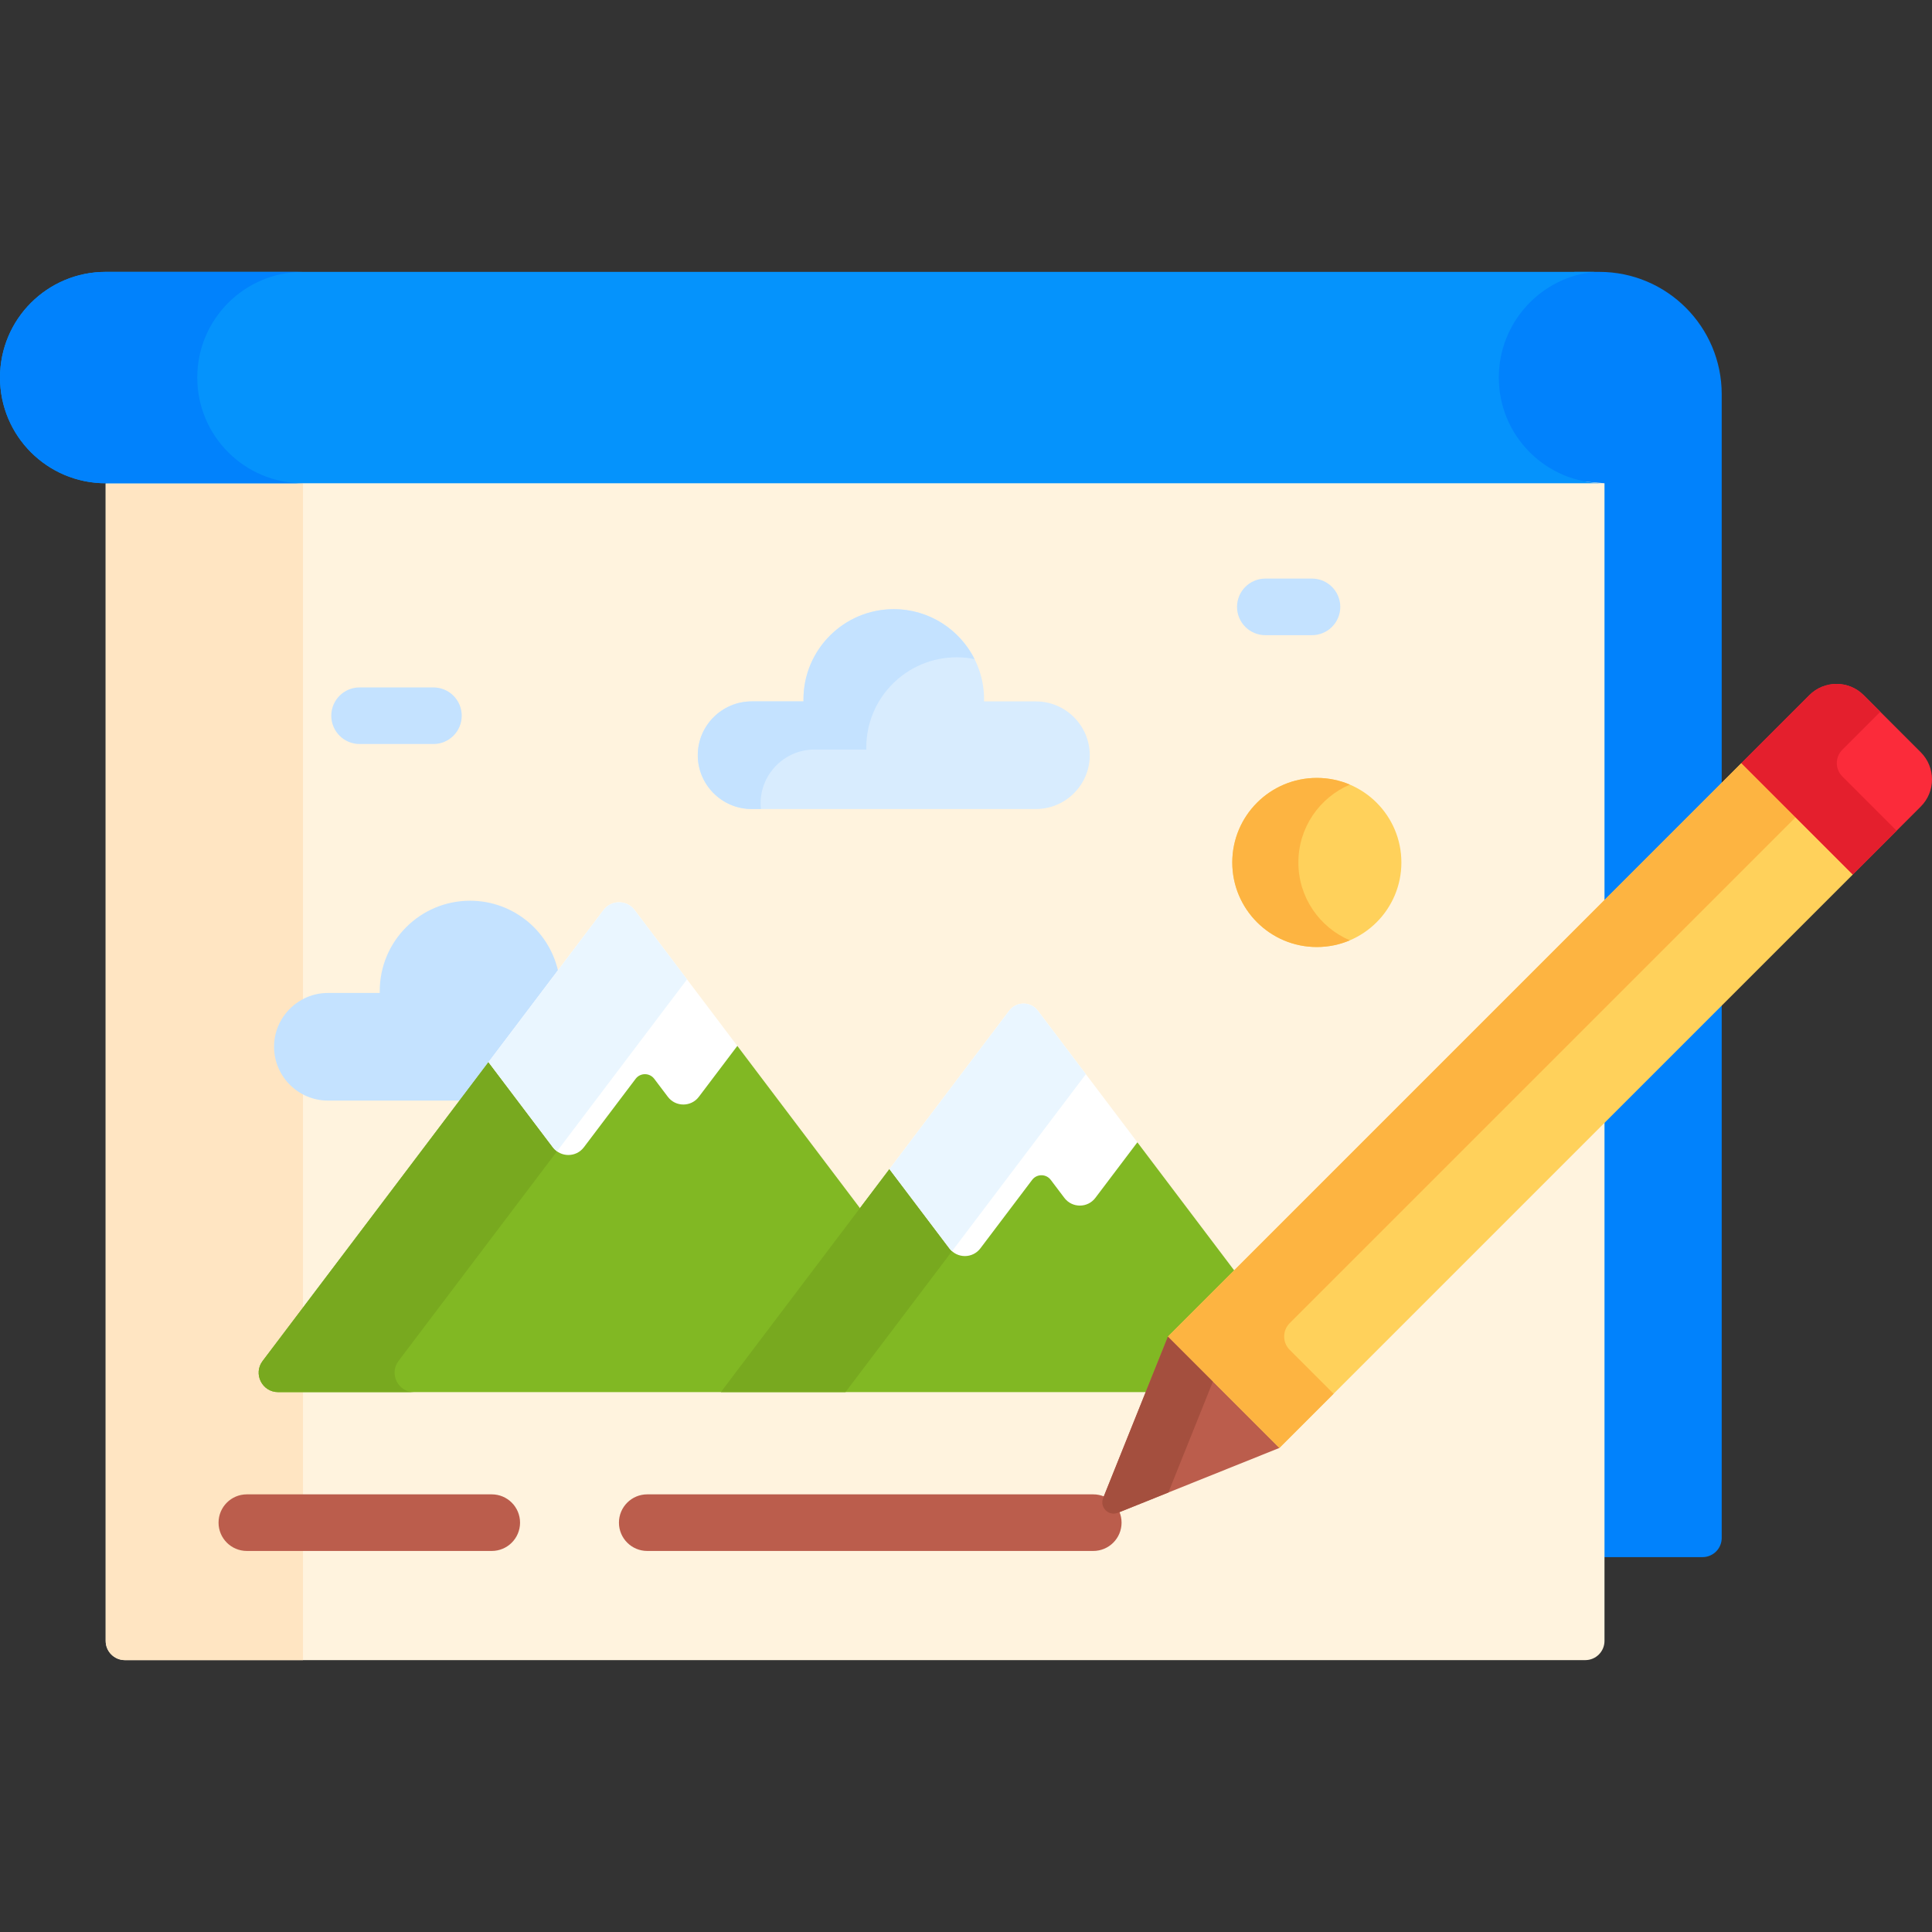 <svg id="Capa_1" enable-background="new 0 0 512 512" height="512" viewBox="0 0 512 512" width="512" xmlns="http://www.w3.org/2000/svg"><rect x="0" y="0" width="512" height="512" fill="#333333" stroke="none"/><g><g><g><path d="m423.825 72.05h-6.544c-12.164 3.51-21.079 14.918-21.079 28.008 0 15.66 12.475 28.462 28.008 28.991v282.888l1 .717h25.971c2.812 0 5.092-2.28 5.092-5.092v-303.064c0-17.921-14.527-32.448-32.448-32.448z" fill="#0182fc"/></g><path d="m412.308 127.065h-372.471l-11.83 1v306.792c0 2.812 2.28 5.092 5.092 5.092h387.017c2.812 0 5.092-2.28 5.092-5.092v-306.791z" fill="#fff3de"/><g><path d="m80.287 128.066h-52.279v306.792c0 2.812 2.28 5.092 5.092 5.092h47.187z" fill="#ffe5c2"/></g><path d="m425.21 128.066c-15.468 0-28.008-12.539-28.008-28.008 0-14.598 11.169-26.704 25.427-28.008h-394.621c-15.469 0-28.008 12.539-28.008 28.008 0 15.468 12.539 28.008 28.008 28.008z" fill="#0593fc"/><path d="m28.008 128.066h52.279c-15.468 0-28.008-12.54-28.008-28.008 0-15.469 12.539-28.008 28.008-28.008h-52.279c-15.469 0-28.008 12.539-28.008 28.008 0 15.468 12.539 28.008 28.008 28.008z" fill="#0182fc"/><path d="m289.727 411.019h-118.202c-4.142 0-7.5-3.358-7.5-7.5s3.358-7.5 7.5-7.5h118.201c4.143 0 7.5 3.358 7.5 7.5s-3.357 7.5-7.499 7.5z" fill="#bb5d4c"/><path d="m130.318 411.019h-64.901c-4.142 0-7.5-3.358-7.5-7.5s3.358-7.5 7.5-7.5h64.901c4.142 0 7.5 3.358 7.5 7.5s-3.358 7.5-7.5 7.5z" fill="#bb5d4c"/><g><path d="m86.886 291.662h36.131l25.113-33.22c-1.984-11.218-11.773-19.74-23.56-19.74-13.218 0-23.934 10.716-23.934 23.934 0 .171.009.339.013.509h-13.763c-7.842 0-14.259 6.416-14.259 14.259s6.417 14.258 14.259 14.258z" fill="#c4e2ff"/></g><path d="m227.284 322.631.611-2.466-32.496-42.987-1.318.086-9.675 12.798c-.792 1.047-1.999 1.647-3.311 1.647s-2.52-.601-3.311-1.647l-3.605-4.769c-.78-1.032-1.97-1.624-3.263-1.624-1.294 0-2.483.592-3.263 1.624l-13.717 18.145c-.792 1.047-1.999 1.648-3.311 1.648s-2.52-.601-3.311-1.648l-16.599-21.957h-1.254l-59.863 79.189c-2.565 3.393-.145 8.257 4.109 8.257h117.327l2.655-1.854z" fill="#81b823"/><path d="m105.615 360.669 42.001-55.561c-.405-.292-.779-.643-1.101-1.068l-17.054-22.56-59.863 79.189c-2.565 3.393-.145 8.257 4.109 8.257h36.017c-4.254 0-6.674-4.864-4.109-8.257z" fill="#78a91f"/><g><path d="m168.165 241.152c-2.061-2.726-6.157-2.726-8.218 0l-30.486 40.329 17.054 22.56c2.061 2.726 6.157 2.726 8.218 0l13.717-18.145c1.237-1.636 3.694-1.636 4.931 0l3.605 4.769c2.061 2.726 6.157 2.726 8.218 0l10.195-13.487z" fill="#fff"/></g><g><path d="m147.616 305.108 34.449-45.57-13.899-18.387c-2.061-2.726-6.157-2.726-8.218 0l-30.486 40.329 17.054 22.56c.32.425.695.776 1.1 1.068z" fill="#eaf6ff"/></g><path d="m310.383 354.75 17.29-17.29-26.259-34.737-1.366.147-10.563 13.975c-.792 1.047-1.999 1.647-3.312 1.647s-2.52-.601-3.312-1.647l-3.604-4.769c-.781-1.032-1.97-1.624-3.264-1.624-1.293 0-2.482.592-3.263 1.624l-13.717 18.145c-.792 1.047-1.999 1.648-3.312 1.648s-2.52-.601-3.311-1.648l-15.423-20.401h-1.253l-44.681 59.106h113.658z" fill="#81b823"/><path d="m463.472 202.804-1.986-.571-151.955 151.955.387 1.8 26.972 26.972 2.168.754 151.955-151.954-.508-1.922z" fill="#ffd15b"/><g><path d="m251.594 330.825-15.879-21.005-44.681 59.106h33.031l28.234-37.349c-.253-.224-.492-.47-.705-.752z" fill="#78a91f"/></g><g><path d="m275.049 267.847c-1.907-2.523-5.697-2.523-7.605 0l-31.729 41.973 15.879 21.005c2.061 2.726 6.157 2.726 8.218 0l13.717-18.145c1.237-1.636 3.694-1.636 4.931 0l3.605 4.769c2.061 2.726 6.157 2.726 8.218 0l11.132-14.725z" fill="#fff"/></g><g><path d="m275.049 267.847c-1.907-2.523-5.697-2.523-7.605 0l-31.729 41.973 15.879 21.005c.213.282.453.528.705.752l35.463-46.912z" fill="#eaf6ff"/></g><g><path d="m274.543 185.882h-13.763c.004-.17.013-.338.013-.509 0-13.218-10.716-23.934-23.934-23.934s-23.934 10.716-23.934 23.934c0 .171.009.339.013.509h-13.762c-7.842 0-14.259 6.416-14.259 14.259 0 7.842 6.416 14.259 14.259 14.259h75.367c7.842 0 14.259-6.416 14.259-14.259-.001-7.843-6.417-14.259-14.259-14.259z" fill="#d8ecfe"/></g><g><g><path d="m201.565 212.896c0-7.842 6.416-14.259 14.259-14.259h13.762c-.004-.17-.013-.338-.013-.509 0-13.218 10.716-23.934 23.934-23.934 1.63 0 3.221.164 4.759.475-3.929-7.843-12.036-13.231-21.406-13.231-13.218 0-23.934 10.716-23.934 23.934 0 .171.009.339.013.509h-13.762c-7.842 0-14.259 6.416-14.259 14.259 0 7.842 6.416 14.259 14.259 14.259h2.471c-.054-.494-.083-.995-.083-1.503z" fill="#c4e2ff"/></g></g><g><circle cx="348.974" cy="228.564" fill="#ffd15b" r="22.406"/></g><g><path d="m344.081 228.564c0-9.267 5.627-17.22 13.65-20.63-2.69-1.143-5.649-1.777-8.757-1.777-12.375 0-22.406 10.032-22.406 22.406 0 12.375 10.032 22.406 22.406 22.406 3.107 0 6.066-.633 8.757-1.777-8.024-3.409-13.65-11.361-13.65-20.628z" fill="#fdb441"/></g><g><g><path d="m309.531 354.188-17.187 42.812c-.984 2.451 1.451 4.886 3.902 3.902l42.813-17.188z" fill="#bb5d4c"/></g><path d="m321.443 366.1-11.912-11.912-17.187 42.812c-.984 2.451 1.451 4.886 3.902 3.902l13.383-5.373z" fill="#a44f3e"/><g><path d="m341.78 350.652 134.063-134.062-14.357-14.357-151.955 151.955 29.527 29.527 14.357-14.357-11.634-11.634c-1.953-1.953-1.953-5.119-.001-7.072z" fill="#fdb441"/></g><g><path d="m461.486 202.233 29.527 29.527 18.004-18.004c3.977-3.977 3.977-10.426 0-14.403l-15.123-15.123c-3.977-3.977-10.426-3.977-14.403 0z" fill="#fb2b3a"/></g><g><path d="m488.236 198.697 10.063-10.063-4.405-4.405c-3.977-3.977-10.426-3.978-14.403 0l-18.004 18.004 29.527 29.527 11.607-11.607-14.384-14.384c-1.954-1.953-1.954-5.119-.001-7.072z" fill="#e41f2d"/></g></g></g><g><path d="m114.865 197.174h-19.573c-4.142 0-7.5-3.358-7.5-7.5s3.358-7.5 7.5-7.5h19.573c4.142 0 7.5 3.358 7.5 7.5s-3.358 7.5-7.5 7.5z" fill="#c4e2ff"/></g><g><path d="m347.687 168.33h-12.362c-4.143 0-7.5-3.358-7.5-7.5s3.357-7.5 7.5-7.5h12.362c4.143 0 7.5 3.358 7.5 7.5s-3.358 7.5-7.5 7.5z" fill="#c4e2ff"/></g></g></svg>